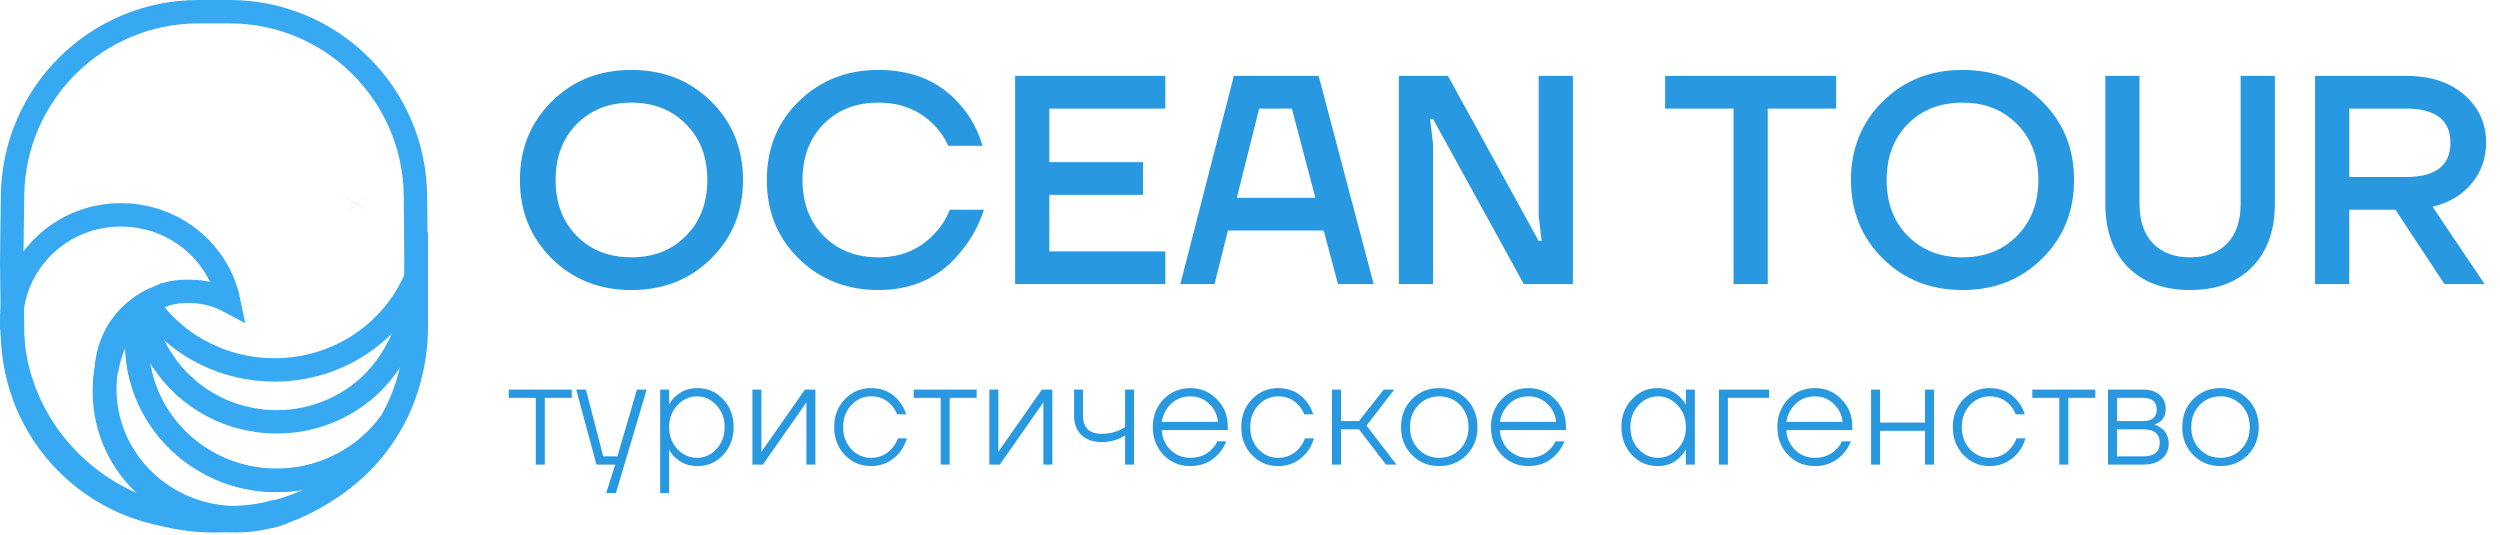 <?xml version="1.0" encoding="UTF-8"?> <svg xmlns="http://www.w3.org/2000/svg" width="748" height="160" viewBox="0 0 748 160" fill="none"><path d="M165.083 77.346C158.734 71.056 155.56 63.224 155.56 53.85C155.56 44.475 158.734 36.643 165.083 30.353C171.432 24.064 179.383 20.919 188.935 20.919C198.488 20.919 206.439 24.064 212.788 30.353C219.136 36.643 222.311 44.475 222.311 53.85C222.311 63.224 219.136 71.056 212.788 77.346C206.439 83.635 198.488 86.78 188.935 86.78C179.383 86.78 171.432 83.635 165.083 77.346ZM172.559 37.117C168.347 41.389 166.24 46.967 166.24 53.85C166.24 60.732 168.347 66.31 172.559 70.582C176.772 74.854 182.231 76.99 188.935 76.99C195.581 76.99 201.01 74.854 205.223 70.582C209.495 66.31 211.631 60.732 211.631 53.85C211.631 46.967 209.495 41.389 205.223 37.117C201.01 32.845 195.581 30.709 188.935 30.709C182.231 30.709 176.772 32.845 172.559 37.117ZM239.05 77.435C232.642 71.205 229.438 63.343 229.438 53.85C229.438 44.356 232.642 36.494 239.05 30.264C245.458 24.034 253.379 20.919 262.813 20.919C273.612 20.919 282.038 24.717 288.09 32.311C290.76 35.575 292.718 39.343 293.964 43.614H283.729C282.661 41.241 281.177 39.105 279.278 37.206C274.947 32.875 269.459 30.709 262.813 30.709C256.109 30.709 250.65 32.845 246.437 37.117C242.224 41.389 240.118 46.967 240.118 53.85C240.118 60.732 242.224 66.31 246.437 70.582C250.65 74.854 256.109 76.99 262.813 76.99C269.637 76.99 275.244 74.617 279.634 69.87C281.593 67.853 283.106 65.479 284.174 62.75H294.409C292.866 67.378 290.7 71.383 287.912 74.765C281.741 82.775 273.375 86.78 262.813 86.78C253.379 86.78 245.458 83.665 239.05 77.435ZM303.726 85V22.699H348.671V32.489H313.961V48.51H341.996V58.3H313.961V75.21H348.671V85H303.726ZM353.153 85L369.173 22.699H394.538L411.004 85H400.323L396.051 68.98H367.393L363.388 85H353.153ZM370.063 59.19H393.559L386.528 32.489H376.738L370.063 59.19ZM418.541 85V22.699H433.226L460.371 72.095H461.261L460.371 64.53V22.699H470.606V85H455.921L428.776 35.604H427.886L428.776 43.169V85H418.541ZM498.204 32.489V22.699H549.379V32.489H528.909V85H518.674V32.489H498.204ZM563.328 77.346C556.979 71.056 553.805 63.224 553.805 53.85C553.805 44.475 556.979 36.643 563.328 30.353C569.677 24.064 577.628 20.919 587.18 20.919C596.733 20.919 604.684 24.064 611.033 30.353C617.382 36.643 620.556 44.475 620.556 53.85C620.556 63.224 617.382 71.056 611.033 77.346C604.684 83.635 596.733 86.78 587.18 86.78C577.628 86.78 569.677 83.635 563.328 77.346ZM570.804 37.117C566.592 41.389 564.485 46.967 564.485 53.85C564.485 60.732 566.592 66.31 570.804 70.582C575.017 74.854 580.476 76.99 587.18 76.99C593.826 76.99 599.255 74.854 603.468 70.582C607.74 66.31 609.876 60.732 609.876 53.85C609.876 46.967 607.74 41.389 603.468 37.117C599.255 32.845 593.826 30.709 587.18 30.709C580.476 30.709 575.017 32.845 570.804 37.117ZM629.908 60.97V22.699H640.143V60.97C640.143 66.072 641.478 70.018 644.148 72.807C646.818 75.596 650.527 76.99 655.273 76.99C660.02 76.99 663.728 75.596 666.398 72.807C669.068 70.018 670.403 66.072 670.403 60.97V22.699H680.639V60.97C680.639 68.98 678.354 75.299 673.785 79.927C669.276 84.496 663.105 86.78 655.273 86.78C647.441 86.78 641.241 84.496 636.672 79.927C632.163 75.299 629.908 68.98 629.908 60.97ZM692.671 85V22.699H719.816C727.174 22.699 733.018 24.598 737.35 28.395C741.681 32.193 743.847 36.969 743.847 42.724C743.847 47.293 742.423 51.328 739.575 54.829C736.786 58.27 732.87 60.614 727.826 61.86L743.402 85H731.387L716.701 62.75H702.906V85H692.671ZM702.906 52.96H719.816C728.716 52.96 733.167 49.548 733.167 42.724C733.167 35.901 728.716 32.489 719.816 32.489H702.906V52.96Z" fill="#2899E0"></path><path d="M42.289 92.556C42.086 93.263 41.929 93.986 41.788 94.724V92.925C41.945 92.802 42.117 92.663 42.289 92.556Z" fill="#36A9F2" stroke="#36A9F2" stroke-width="7" stroke-miterlimit="10"></path><path d="M106.714 60.919L106.731 60.935" stroke="#36A9F2" stroke-width="7" stroke-miterlimit="10"></path><path d="M106.714 60.966L106.732 60.935" stroke="#36A9F2" stroke-width="7" stroke-miterlimit="10"></path><path d="M3.589 98.305C3.572 98.028 3.572 97.752 3.572 97.459C3.572 97.167 3.572 96.875 3.589 96.613" stroke="#36A9F2" stroke-width="7" stroke-miterlimit="10"></path><path d="M3.794 92.438C3.716 92.899 3.669 93.36 3.59 93.853" stroke="#36A9F2" stroke-width="7" stroke-miterlimit="10"></path><path d="M36.012 98.844C34.008 102.516 32.552 106.542 31.848 110.799C32.145 106.373 33.648 102.301 36.012 98.844Z" stroke="#36A9F2" stroke-width="7" stroke-miterlimit="10"></path><path d="M36.012 98.844C34.008 102.516 32.552 106.542 31.848 110.799C32.145 106.373 33.648 102.301 36.012 98.844Z" stroke="#36A9F2" stroke-width="7" stroke-miterlimit="10"></path><path d="M84.904 153.235C83.526 153.758 82.117 154.234 80.661 154.588C82.102 154.188 83.51 153.742 84.904 153.235Z" stroke="#36A9F2" stroke-width="7" stroke-miterlimit="10"></path><path d="M3.59 96.611V93.845" stroke="#36A9F2" stroke-width="7" stroke-miterlimit="10"></path><path d="M42.289 92.556C42.086 93.263 41.929 93.986 41.788 94.724" stroke="#36A9F2" stroke-width="7" stroke-miterlimit="10"></path><path d="M43.794 97.412C43.903 97.888 44.075 98.35 44.232 98.826C44.561 99.855 44.952 100.854 45.39 101.853" stroke="#36A9F2" stroke-width="7" stroke-miterlimit="10"></path><path d="M48.803 108.124C48.568 107.785 48.348 107.446 48.16 107.107" stroke="#36A9F2" stroke-width="7" stroke-miterlimit="10"></path><path d="M55.863 116.13C55.455 115.807 55.063 115.453 54.687 115.068" stroke="#36A9F2" stroke-width="7" stroke-miterlimit="10"></path><path d="M124.57 69.6V89.376C124.445 89.622 124.273 89.837 124.101 90.083C123.772 90.621 123.412 91.144 123.021 91.651V91.681" stroke="#36A9F2" stroke-width="7" stroke-miterlimit="10"></path><path d="M124.575 89.374V97.457C124.575 98.425 124.559 99.362 124.512 100.3C124.058 109.75 121.35 118.617 116.904 126.392C113.428 131.217 108.935 135.259 103.69 138.224C97.538 141.728 90.399 143.726 82.775 143.726C73.992 143.726 65.867 141.083 59.151 136.55C55.284 133.953 51.871 130.726 49.1 127.022C43.981 120.215 40.96 111.809 40.96 102.697C40.96 100.791 41.085 98.917 41.351 97.073" stroke="#36A9F2" stroke-width="7" stroke-miterlimit="10"></path><path d="M124.574 98.371V97.462" stroke="#36A9F2" stroke-width="7" stroke-miterlimit="10"></path><path d="M116.869 126.455C109.886 138.718 98.552 148.23 84.963 153.162C84.916 153.178 84.869 153.193 84.822 153.209C83.429 153.7 82.02 154.146 80.58 154.561C80.439 154.607 80.298 154.638 80.173 154.668C77.104 155.421 73.91 155.821 70.591 155.821C53.23 155.821 38.498 144.788 33.254 129.482C31.939 125.61 31.218 121.476 31.218 117.174C31.218 114.992 31.391 112.856 31.766 110.766C32.471 106.509 33.927 102.468 35.931 98.811C35.946 98.78 35.962 98.765 35.962 98.765C36.745 97.643 37.621 96.567 38.592 95.599C38.827 95.338 39.062 95.107 39.328 94.877C39.578 94.631 39.829 94.416 40.095 94.185C40.314 93.986 40.518 93.817 40.737 93.647C41.066 93.386 41.394 93.156 41.723 92.91C41.88 92.787 42.271 92.787 42.459 92.664C42.255 93.371 41.88 93.955 41.723 94.692C41.567 95.476 41.426 96.275 41.316 97.074C41.05 98.918 40.925 100.793 40.925 102.698C40.925 111.811 43.946 120.216 49.066 127.024C51.837 130.727 55.249 133.954 59.116 136.551C65.817 141.084 73.957 143.727 82.74 143.727C90.364 143.727 97.503 141.73 103.655 138.226C108.884 135.26 113.393 131.28 116.869 126.455Z" stroke="#36A9F2" stroke-width="7" stroke-miterlimit="10"></path><path d="M41.786 94.724C41.629 95.508 41.488 96.307 41.379 97.107" stroke="#36A9F2" stroke-width="7" stroke-miterlimit="10"></path><path d="M46.141 90.388C45.984 90.45 45.827 90.527 45.671 90.619H45.655C45.389 90.742 45.139 90.88 44.872 91.019C44.105 91.403 43.354 91.848 42.634 92.325C42.712 92.801 42.79 93.293 42.9 93.769C42.962 94.107 43.025 94.43 43.088 94.753C43.103 94.814 43.103 94.86 43.119 94.906C43.229 95.429 43.37 95.951 43.51 96.458C43.51 96.52 43.542 96.597 43.557 96.674C43.604 96.812 43.636 96.981 43.683 97.119C43.714 97.211 43.745 97.319 43.776 97.426C43.902 97.903 44.058 98.364 44.215 98.84C44.559 99.87 44.951 100.869 45.373 101.867C45.671 102.574 46 103.266 46.328 103.957C46.454 104.218 46.594 104.464 46.735 104.726C46.908 105.094 47.127 105.463 47.346 105.832C47.612 106.278 47.862 106.708 48.144 107.138C48.238 107.307 48.348 107.492 48.457 107.661C48.567 107.83 48.677 107.999 48.786 108.152C50.477 110.688 52.434 113.024 54.673 115.098C55.048 115.467 55.44 115.82 55.847 116.158C56.207 116.496 56.598 116.819 56.99 117.142C57.381 117.464 57.788 117.772 58.195 118.048C58.821 118.54 59.479 118.986 60.152 119.447C65.146 122.766 70.954 124.979 77.201 125.824C79.032 126.085 80.879 126.208 82.774 126.208C93.247 126.208 102.797 122.32 109.998 115.912C116.934 109.766 123.149 99.055 123.149 88.637" stroke="#36A9F2" stroke-width="7" stroke-miterlimit="10"></path><path d="M80.267 153.626C75.117 155.024 69.763 155.838 64.158 155.838C32.425 155.838 6.39 131.913 3.775 101.487C3.666 100.104 3.572 98.721 3.572 97.307V95.617C3.572 94.203 3.65 92.835 3.775 91.437C4.777 85.213 7.58 79.589 11.666 75.087C14.671 71.768 18.366 69.063 22.53 67.189C23.548 66.728 24.597 66.328 25.662 65.959C26.209 65.79 26.789 65.606 27.368 65.452C28.072 65.252 28.808 65.083 29.544 64.96C29.794 64.899 30.045 64.853 30.311 64.807C31.235 64.638 32.174 64.499 33.145 64.407C34.162 64.33 35.196 64.284 36.245 64.284C36.996 64.284 37.763 64.315 38.499 64.361C39.626 64.422 40.738 64.576 41.833 64.761C43.415 65.022 44.965 65.391 46.452 65.867C46.733 65.959 46.984 66.036 47.25 66.144C50.319 67.219 53.168 68.71 55.735 70.569C55.782 70.615 55.845 70.646 55.892 70.692C57.833 72.121 59.618 73.75 61.199 75.563C61.95 76.424 62.671 77.33 63.328 78.268C63.719 78.806 64.08 79.374 64.424 79.943C66.318 83.031 67.696 86.443 68.447 90.1C65.473 88.517 62.107 87.488 58.553 87.242C57.911 87.196 57.285 87.165 56.628 87.165C52.902 87.165 50.462 87.525 47.284 88.985C47.128 89.046 45.888 89.562 45.732 89.654H45.716C45.45 89.777 45.199 89.916 44.933 90.054C44.166 90.438 43.415 90.884 42.694 91.36L42.35 91.606C42.178 91.714 42.006 91.852 41.849 91.975C41.52 92.221 41.191 92.451 40.863 92.712C40.644 92.881 40.44 93.066 40.221 93.25C39.955 93.465 39.704 93.696 39.454 93.942C39.188 94.172 38.953 94.403 38.718 94.664C37.747 95.647 36.871 96.708 36.088 97.829C36.088 97.829 36.072 97.845 36.057 97.876C33.693 101.333 32.19 105.421 31.892 109.831C31.517 111.905 31.344 114.057 31.344 116.239C31.344 120.541 32.065 124.675 33.38 128.547C38.624 143.853 53.387 154.886 70.78 154.886C74.099 154.886 77.214 154.425 80.299 153.672L80.267 153.626Z" stroke="#36A9F2" stroke-width="7" stroke-miterlimit="10"></path><path d="M3.589 96.613V98.305C3.572 98.028 3.572 97.752 3.572 97.459C3.572 97.167 3.572 96.875 3.589 96.613Z" stroke="#36A9F2" stroke-width="7" stroke-miterlimit="10"></path><path d="M44.434 91.288C44.434 91.288 44.496 91.38 44.575 91.488C44.575 91.503 44.606 91.518 44.622 91.549C44.622 91.549 44.653 91.595 44.669 91.626C44.684 91.641 44.7 91.672 44.731 91.703C44.763 91.749 44.809 91.81 44.856 91.872C44.919 91.964 44.997 92.056 45.06 92.164C45.091 92.21 45.123 92.256 45.154 92.302C45.154 92.317 45.185 92.348 45.201 92.363C45.201 92.363 45.217 92.394 45.232 92.409C45.232 92.409 45.31 92.517 45.342 92.563C45.373 92.594 45.389 92.625 45.42 92.671C45.483 92.763 45.561 92.855 45.623 92.947C45.67 93.009 45.702 93.055 45.749 93.101C45.796 93.178 45.843 93.239 45.89 93.301C45.905 93.332 45.937 93.362 45.952 93.378C45.952 93.378 46.831 94.53 46.847 94.53L45.952 93.439C54.281 103.935 67.416 110.68 82.132 110.68C100.182 110.68 115.791 100.492 123.18 85.725C123.649 84.803 124.166 83.758 124.573 82.79" stroke="#36A9F2" stroke-width="7" stroke-miterlimit="10"></path><path d="M59.392 3.5H68.662C99.173 3.5 123.993 28.071 124.3 58.58L124.499 78.499L124.283 99.81C123.981 129.559 100.33 153.807 70.598 154.851L63.548 155.098L57.426 154.88C27.765 153.821 4.157 129.666 3.776 99.989L3.5 78.499L3.756 58.432C4.144 27.981 28.939 3.5 59.392 3.5Z" stroke="#36A9F2" stroke-width="7"></path><path d="M152.224 119.035V116.567H171.068V119.035H162.992V139H160.3V119.035H152.224ZM172.4 116.567H175.316L180.476 136.532H184.738L190.571 116.567H193.487L184.289 147.525H181.373L184.065 139H178.457L172.4 116.567ZM197.52 147.525V116.567H200.212V121.054H200.256C200.735 119.857 201.737 118.736 203.262 117.689C204.788 116.642 206.612 116.118 208.736 116.118C211.727 116.118 214.27 117.24 216.363 119.483C218.457 121.697 219.504 124.463 219.504 127.784C219.504 131.104 218.457 133.885 216.363 136.129C214.27 138.342 211.727 139.449 208.736 139.449C206.612 139.449 204.788 138.925 203.262 137.878C201.737 136.831 200.735 135.71 200.256 134.513H200.212V147.525H197.52ZM202.679 121.233C201.034 122.968 200.212 125.151 200.212 127.784C200.212 130.416 201.034 132.614 202.679 134.379C204.354 136.114 206.298 136.981 208.512 136.981C210.785 136.981 212.729 136.114 214.344 134.379C215.989 132.614 216.812 130.416 216.812 127.784C216.812 125.151 215.989 122.968 214.344 121.233C212.729 119.468 210.785 118.586 208.512 118.586C206.298 118.586 204.354 119.468 202.679 121.233ZM225.123 139V116.567H227.815V134.738L227.77 135.186H227.815L240.826 116.567H243.966V139H241.274V120.829L241.319 120.381H241.274L228.263 139H225.123ZM252.764 136.129C250.64 133.885 249.578 131.104 249.578 127.784C249.578 124.463 250.64 121.697 252.764 119.483C254.917 117.24 257.519 116.118 260.57 116.118C264.13 116.118 266.956 117.434 269.05 120.067C269.977 121.203 270.665 122.504 271.114 123.97H268.422C268.003 122.923 267.45 122.026 266.762 121.278C265.206 119.483 263.143 118.586 260.57 118.586C258.297 118.586 256.338 119.468 254.693 121.233C253.078 122.968 252.27 125.151 252.27 127.784C252.27 130.416 253.078 132.614 254.693 134.379C256.338 136.114 258.297 136.981 260.57 136.981C263.172 136.981 265.296 136.009 266.941 134.065C267.719 133.167 268.287 132.195 268.646 131.148H271.338C270.889 132.674 270.186 134.065 269.229 135.321C266.956 138.073 264.07 139.449 260.57 139.449C257.519 139.449 254.917 138.342 252.764 136.129ZM273.371 119.035V116.567H292.215V119.035H284.139V139H281.447V119.035H273.371ZM296.014 139V116.567H298.706V134.738L298.661 135.186H298.706L311.717 116.567H314.858V139H312.166V120.829L312.211 120.381H312.166L299.155 139H296.014ZM321.367 124.419V116.567H324.059V124.419C324.059 128.008 325.928 129.802 329.667 129.802C331.432 129.802 333.122 129.473 334.737 128.815C335.545 128.457 336.173 128.113 336.621 127.784V116.567H339.313V139H336.621V130.251C336.173 130.58 335.545 130.924 334.737 131.283C333.122 131.941 331.432 132.27 329.667 132.27C327.095 132.27 325.061 131.567 323.565 130.161C322.1 128.726 321.367 126.811 321.367 124.419ZM348.148 136.129C345.995 133.915 344.918 131.134 344.918 127.784C344.918 124.434 345.995 121.652 348.148 119.438C350.302 117.225 352.964 116.118 356.135 116.118C359.275 116.118 361.922 117.225 364.076 119.438C366.259 121.622 367.351 124.329 367.351 127.559V128.681H347.61C347.73 131.044 348.597 133.018 350.212 134.603C351.827 136.188 353.802 136.981 356.135 136.981C358.707 136.981 360.816 136.158 362.461 134.513C363.238 133.796 363.822 132.973 364.21 132.046H366.902C366.364 133.452 365.601 134.693 364.614 135.77C362.401 138.222 359.574 139.449 356.135 139.449C352.964 139.449 350.302 138.342 348.148 136.129ZM347.61 126.213H364.435C364.195 124.03 363.298 122.22 361.743 120.784C360.217 119.319 358.348 118.586 356.135 118.586C353.921 118.586 352.037 119.304 350.481 120.74C348.926 122.175 347.969 124 347.61 126.213ZM374.567 136.129C372.444 133.885 371.382 131.104 371.382 127.784C371.382 124.463 372.444 121.697 374.567 119.483C376.721 117.24 379.323 116.118 382.374 116.118C385.933 116.118 388.76 117.434 390.854 120.067C391.781 121.203 392.469 122.504 392.918 123.97H390.226C389.807 122.923 389.254 122.026 388.566 121.278C387.01 119.483 384.946 118.586 382.374 118.586C380.101 118.586 378.142 119.468 376.497 121.233C374.881 122.968 374.074 125.151 374.074 127.784C374.074 130.416 374.881 132.614 376.497 134.379C378.142 136.114 380.101 136.981 382.374 136.981C384.976 136.981 387.1 136.009 388.745 134.065C389.523 133.167 390.091 132.195 390.45 131.148H393.142C392.693 132.674 391.99 134.065 391.033 135.321C388.76 138.073 385.874 139.449 382.374 139.449C379.323 139.449 376.721 138.342 374.567 136.129ZM398.54 139V116.567H401.232V125.989H406.616L414.019 116.567H417.159L408.859 127.335L417.832 139H414.692L406.616 128.457H401.232V139H398.54ZM422.459 136.129C420.275 133.915 419.183 131.134 419.183 127.784C419.183 124.434 420.275 121.652 422.459 119.438C424.642 117.225 427.364 116.118 430.624 116.118C433.884 116.118 436.606 117.225 438.79 119.438C440.973 121.652 442.065 124.434 442.065 127.784C442.065 131.134 440.973 133.915 438.79 136.129C436.606 138.342 433.884 139.449 430.624 139.449C427.364 139.449 424.642 138.342 422.459 136.129ZM424.388 121.188C422.713 122.923 421.875 125.121 421.875 127.784C421.875 130.446 422.713 132.644 424.388 134.379C426.063 136.114 428.142 136.981 430.624 136.981C433.107 136.981 435.186 136.114 436.861 134.379C438.536 132.644 439.373 130.446 439.373 127.784C439.373 125.121 438.536 122.923 436.861 121.188C435.186 119.453 433.107 118.586 430.624 118.586C428.142 118.586 426.063 119.453 424.388 121.188ZM449.316 136.129C447.162 133.915 446.085 131.134 446.085 127.784C446.085 124.434 447.162 121.652 449.316 119.438C451.469 117.225 454.131 116.118 457.302 116.118C460.443 116.118 463.09 117.225 465.243 119.438C467.427 121.622 468.518 124.329 468.518 127.559V128.681H448.777C448.897 131.044 449.764 133.018 451.38 134.603C452.995 136.188 454.969 136.981 457.302 136.981C459.874 136.981 461.983 136.158 463.628 134.513C464.406 133.796 464.989 132.973 465.378 132.046H468.07C467.531 133.452 466.769 134.693 465.782 135.77C463.568 138.222 460.742 139.449 457.302 139.449C454.131 139.449 451.469 138.342 449.316 136.129ZM448.777 126.213H465.602C465.363 124.03 464.465 122.22 462.91 120.784C461.385 119.319 459.515 118.586 457.302 118.586C455.089 118.586 453.204 119.304 451.649 120.74C450.093 122.175 449.136 124 448.777 126.213ZM488.265 136.129C486.171 133.885 485.124 131.104 485.124 127.784C485.124 124.463 486.171 121.697 488.265 119.483C490.358 117.24 492.901 116.118 495.892 116.118C498.015 116.118 499.81 116.642 501.276 117.689C502.741 118.706 503.773 119.827 504.371 121.054H504.416V116.567H507.108V139H504.416V134.513H504.371C503.773 135.74 502.741 136.876 501.276 137.923C499.81 138.94 498.015 139.449 495.892 139.449C492.901 139.449 490.358 138.342 488.265 136.129ZM490.239 121.233C488.624 122.968 487.816 125.151 487.816 127.784C487.816 130.416 488.624 132.614 490.239 134.379C491.884 136.114 493.843 136.981 496.116 136.981C498.33 136.981 500.259 136.114 501.904 134.379C503.579 132.614 504.416 130.416 504.416 127.784C504.416 125.151 503.579 122.968 501.904 121.233C500.259 119.468 498.33 118.586 496.116 118.586C493.843 118.586 491.884 119.468 490.239 121.233ZM514.297 139V116.567H529.327V119.035H516.989V139H514.297ZM535.017 136.129C532.863 133.915 531.786 131.134 531.786 127.784C531.786 124.434 532.863 121.652 535.017 119.438C537.17 117.225 539.832 116.118 543.003 116.118C546.143 116.118 548.79 117.225 550.944 119.438C553.128 121.622 554.219 124.329 554.219 127.559V128.681H534.478C534.598 131.044 535.465 133.018 537.08 134.603C538.696 136.188 540.67 136.981 543.003 136.981C545.575 136.981 547.684 136.158 549.329 134.513C550.107 133.796 550.69 132.973 551.079 132.046H553.771C553.232 133.452 552.469 134.693 551.482 135.77C549.269 138.222 546.442 139.449 543.003 139.449C539.832 139.449 537.17 138.342 535.017 136.129ZM534.478 126.213H551.303C551.064 124.03 550.166 122.22 548.611 120.784C547.086 119.319 545.216 118.586 543.003 118.586C540.789 118.586 538.905 119.304 537.35 120.74C535.794 122.175 534.837 124 534.478 126.213ZM559.82 139V116.567H562.512V126.438H575.972V116.567H578.664V139H575.972V128.905H562.512V139H559.82ZM587.461 136.129C585.338 133.885 584.276 131.104 584.276 127.784C584.276 124.463 585.338 121.697 587.461 119.483C589.615 117.24 592.217 116.118 595.268 116.118C598.827 116.118 601.654 117.434 603.748 120.067C604.675 121.203 605.363 122.504 605.812 123.97H603.12C602.701 122.923 602.147 122.026 601.46 121.278C599.904 119.483 597.84 118.586 595.268 118.586C592.995 118.586 591.036 119.468 589.391 121.233C587.775 122.968 586.968 125.151 586.968 127.784C586.968 130.416 587.775 132.614 589.391 134.379C591.036 136.114 592.995 136.981 595.268 136.981C597.87 136.981 599.994 136.009 601.639 134.065C602.417 133.167 602.985 132.195 603.344 131.148H606.036C605.587 132.674 604.884 134.065 603.927 135.321C601.654 138.073 598.768 139.449 595.268 139.449C592.217 139.449 589.615 138.342 587.461 136.129ZM608.069 119.035V116.567H626.912V119.035H618.837V139H616.145V119.035H608.069ZM630.712 139V116.567H641.256C643.379 116.567 645.024 117.105 646.191 118.182C647.387 119.259 647.985 120.665 647.985 122.4C647.985 124.673 646.864 126.228 644.621 127.066V127.111C644.71 127.111 644.89 127.155 645.159 127.245C645.428 127.335 645.772 127.514 646.191 127.784C646.639 128.053 647.058 128.382 647.447 128.771C647.836 129.159 648.165 129.698 648.434 130.386C648.733 131.074 648.883 131.851 648.883 132.719C648.883 134.573 648.21 136.084 646.864 137.25C645.548 138.417 643.693 139 641.3 139H630.712ZM633.404 125.989H641.256C642.572 125.989 643.574 125.69 644.262 125.092C644.95 124.493 645.293 123.671 645.293 122.624C645.293 120.231 643.948 119.035 641.256 119.035H633.404V125.989ZM633.404 136.532H641.256C644.546 136.532 646.191 135.186 646.191 132.494C646.191 129.802 644.546 128.457 641.256 128.457H633.404V136.532ZM656.208 136.129C654.025 133.915 652.933 131.134 652.933 127.784C652.933 124.434 654.025 121.652 656.208 119.438C658.392 117.225 661.114 116.118 664.374 116.118C667.634 116.118 670.356 117.225 672.539 119.438C674.723 121.652 675.815 124.434 675.815 127.784C675.815 131.134 674.723 133.915 672.539 136.129C670.356 138.342 667.634 139.449 664.374 139.449C661.114 139.449 658.392 138.342 656.208 136.129ZM658.137 121.188C656.462 122.923 655.625 125.121 655.625 127.784C655.625 130.446 656.462 132.644 658.137 134.379C659.812 136.114 661.891 136.981 664.374 136.981C666.856 136.981 668.935 136.114 670.61 134.379C672.285 132.644 673.123 130.446 673.123 127.784C673.123 125.121 672.285 122.923 670.61 121.188C668.935 119.453 666.856 118.586 664.374 118.586C661.891 118.586 659.812 119.453 658.137 121.188Z" fill="#2899E0"></path></svg> 